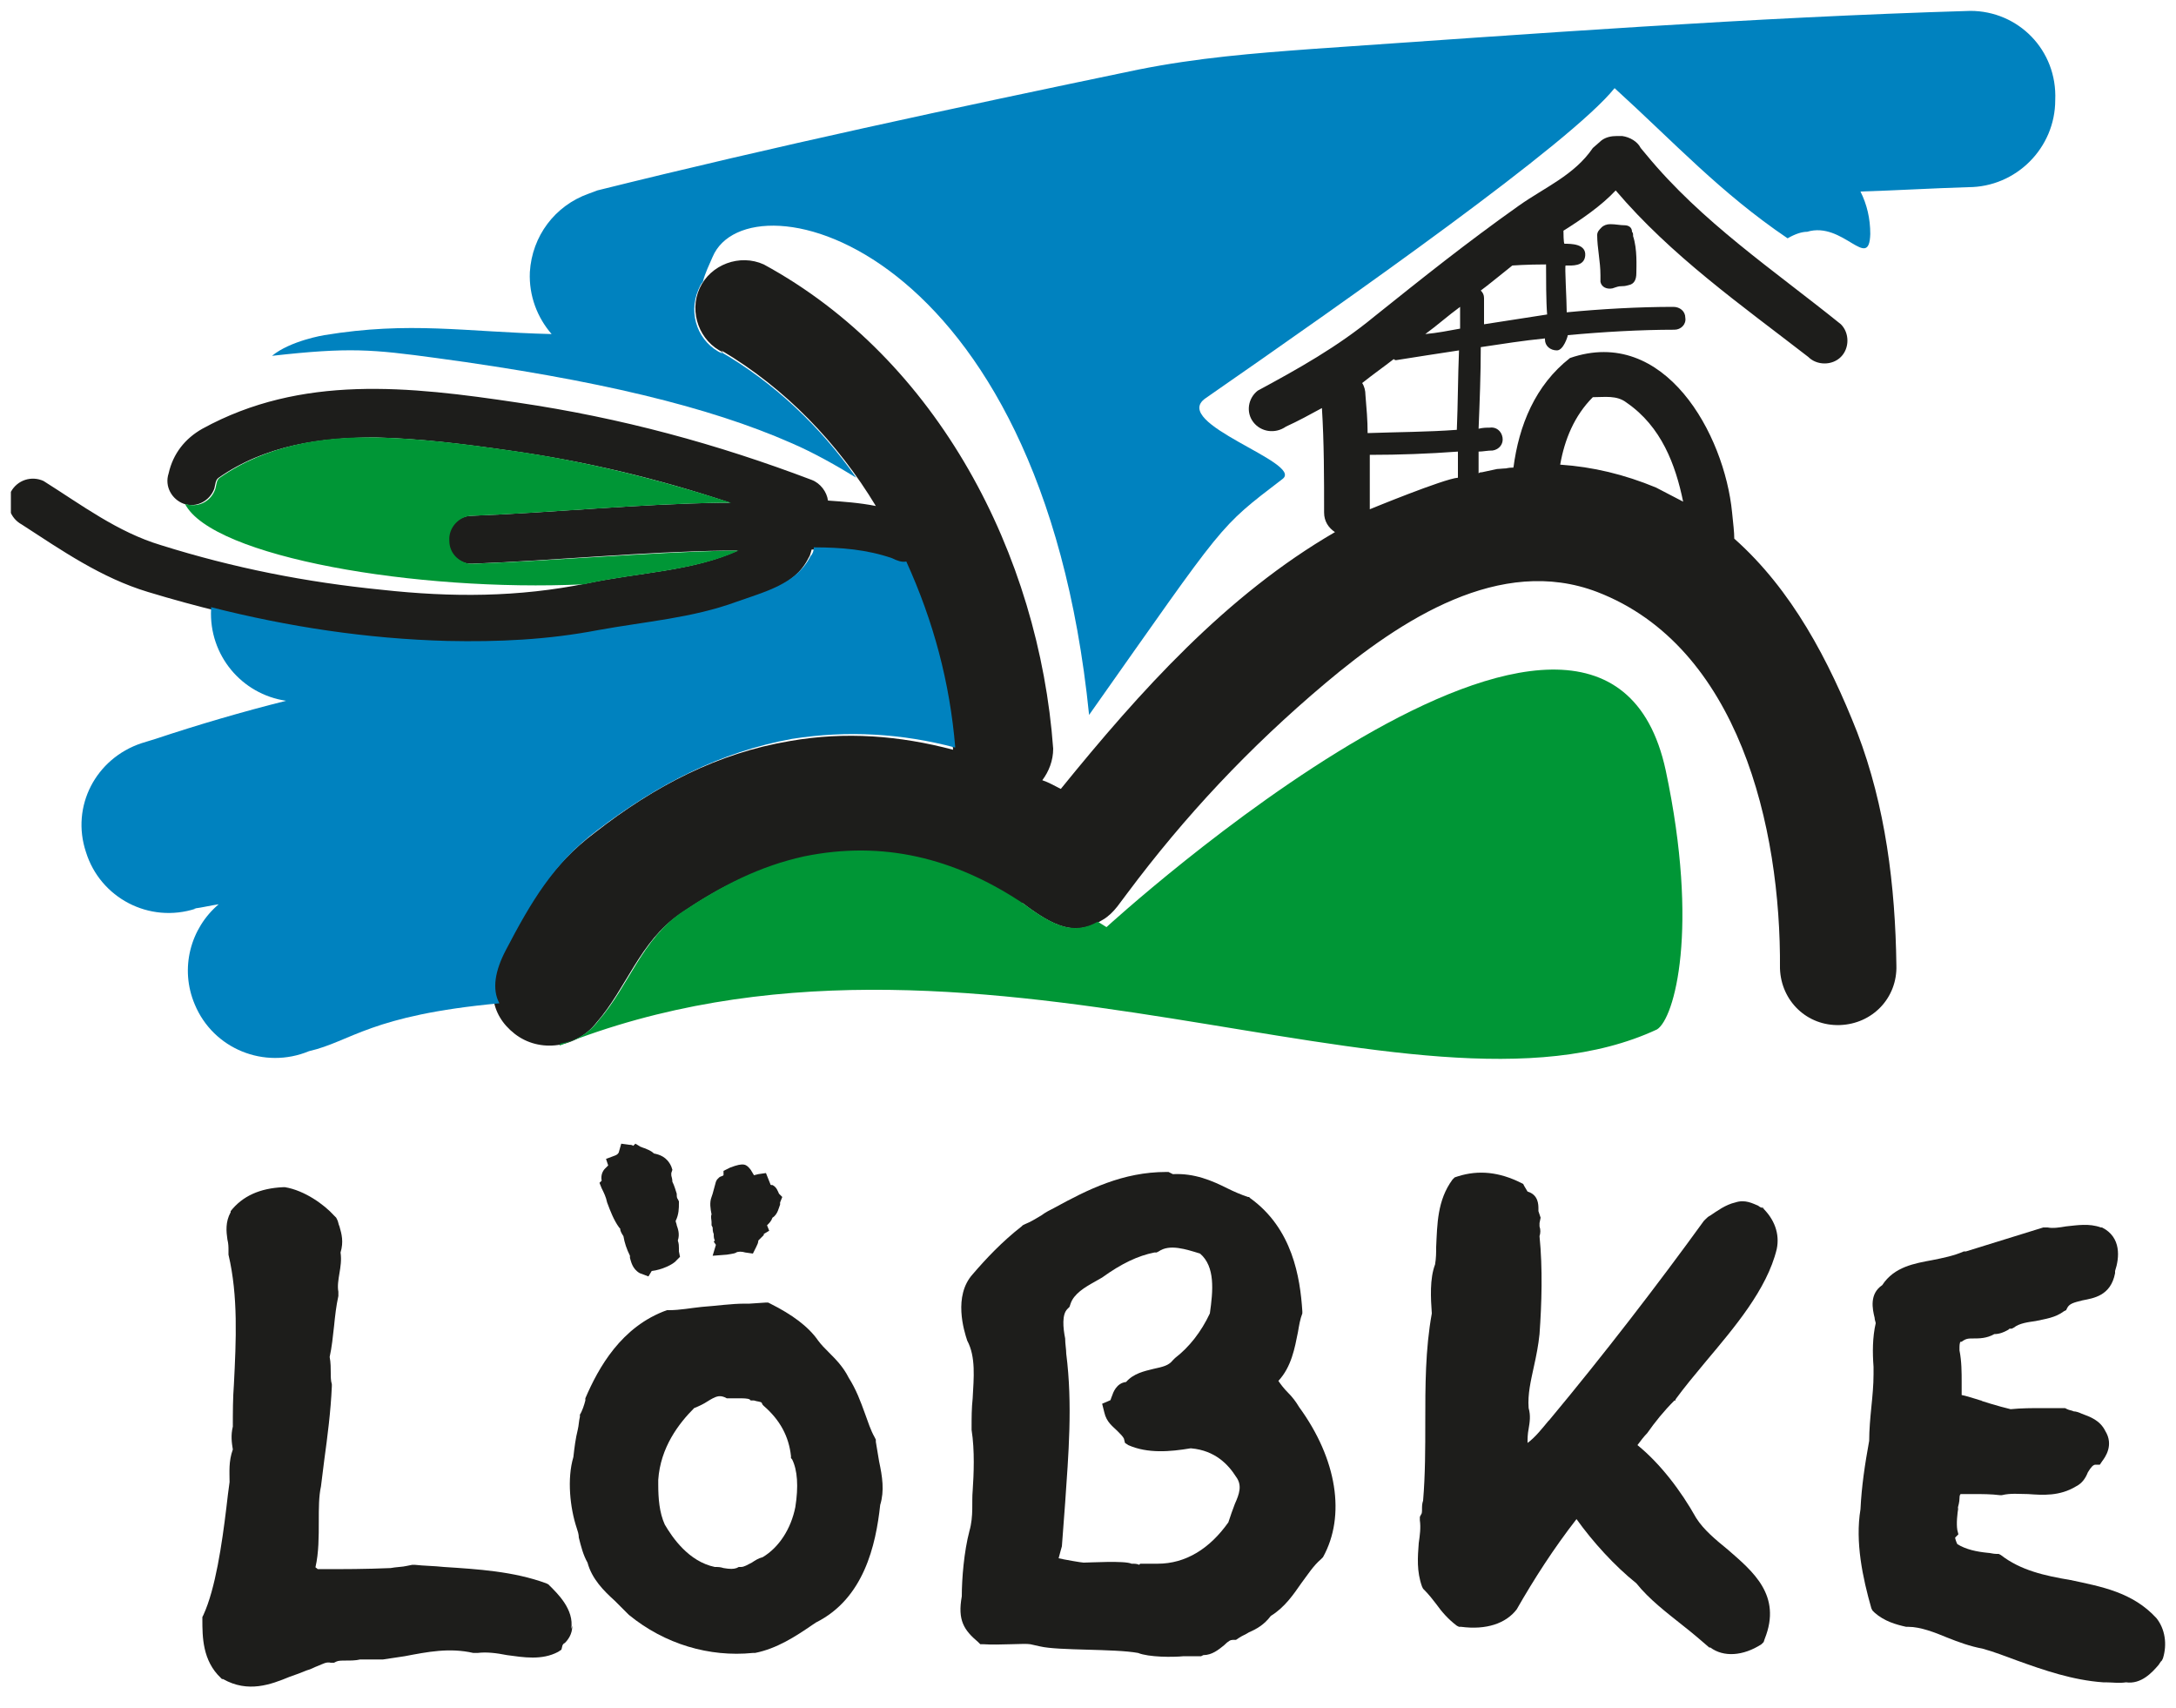 <?xml version="1.0" encoding="utf-8"?>
<!-- Generator: Adobe Illustrator 23.0.1, SVG Export Plug-In . SVG Version: 6.00 Build 0)  -->
<svg version="1.1" id="Ebene_1" xmlns="http://www.w3.org/2000/svg" xmlns:xlink="http://www.w3.org/1999/xlink" x="0px" y="0px"
	 viewBox="0 0 200 157" style="enable-background:new 0 0 200 157;" xml:space="preserve">
<style type="text/css">
	.st0{clip-path:url(#SVGID_2_);fill:#1D1D1B;}
	.st1{fill:#1D1D1B;}
	.st2{clip-path:url(#SVGID_4_);fill:#1D1D1B;}
	.st3{fill:#009636;}
	.st4{fill:#0082BF;}
</style>
<g>
	<g>
		<defs>
			<rect id="SVGID_1_" x="1" y="1" width="198" height="154"/>
		</defs>
		<clipPath id="SVGID_2_">
			<use xlink:href="#SVGID_1_"  style="overflow:visible;"/>
		</clipPath>
		<path class="st0" d="M113.5,138.2c-0.2,0.5-0.4,1.1-0.6,1.7c-1.7,2.4-3.9,3.8-6.5,3.8l-1.6,0l-0.1,0.1c-0.2-0.1-0.4-0.1-0.7-0.1
			c-0.6-0.3-3.9-0.1-4.4-0.1c-0.2,0-1.9-0.3-2.3-0.4c0.1-0.4,0.3-1.1,0.3-1.1l0.3-4c0.3-4.4,0.7-9,0.1-13.7c0-0.4-0.1-0.9-0.1-1.4
			c-0.2-1-0.3-2.2,0.2-2.7l0.2-0.2l0.1-0.3c0.3-0.9,1.3-1.5,2.2-2c0.2-0.1,0.5-0.3,0.7-0.4c1.8-1.3,3.3-2,4.8-2.3l0.2,0l0.2-0.1
			c1-0.7,2.5-0.2,3.8,0.2c1.4,1.2,1.2,3.4,0.9,5.5c-0.8,1.7-1.9,3.1-3.2,4.1l-0.1,0.1l-0.1,0.1c-0.4,0.5-0.9,0.6-1.8,0.8
			c-0.8,0.2-1.8,0.4-2.5,1.2c-0.9,0.1-1.2,1-1.3,1.3c-0.1,0.2-0.1,0.4-0.2,0.4l-0.7,0.3l0.2,0.8c0.2,0.9,0.8,1.3,1.2,1.7
			c0.3,0.3,0.5,0.5,0.6,0.7l0.1,0.4l0.3,0.2c1.8,0.8,3.9,0.6,5.7,0.3l0.1,0c2.2,0.2,3.4,1.5,4.1,2.6
			C114.2,136.5,113.9,137.3,113.5,138.2L113.5,138.2z M119.4,129.3c-0.3-0.5-0.6-0.9-1-1.3c-0.4-0.4-0.7-0.8-0.9-1.1
			c1.2-1.3,1.5-3,1.8-4.5c0.1-0.6,0.2-1.2,0.4-1.7l0-0.1l0-0.1c-0.2-3.1-0.9-7.6-4.8-10.4l-0.1-0.1l-0.1,0c-0.6-0.2-1.3-0.5-1.9-0.8
			c-1.4-0.7-3-1.4-5-1.3l-0.2-0.1l-0.2-0.1h-0.2c-4,0-7.2,1.6-10.3,3.3c-0.4,0.2-0.8,0.4-1.2,0.7c-0.5,0.3-1,0.6-1.5,0.8l-0.2,0.1
			l-0.1,0.1c-1.8,1.4-3.3,3-4.5,4.4c-1.8,2-0.8,5.2-0.5,6.1l0,0l0,0c0.8,1.5,0.6,3.4,0.5,5.3c-0.1,0.9-0.1,1.8-0.1,2.7l0,0.1l0,0.1
			c0.3,1.9,0.2,4.1,0.1,5.6c-0.1,1,0.1,2.3-0.3,3.7c-0.5,1.9-0.7,4.4-0.7,6c-0.4,2.2,0.2,3.1,1.5,4.2l0.2,0.2l0.3,0
			c1.4,0.1,3.8-0.1,4.3,0c0,0,0.9,0.2,0.9,0.2c1.7,0.4,6.8,0.2,9,0.6c1,0.4,3.2,0.4,4.2,0.3c0.5,0,0.9,0,1.3,0l0.3,0l0.2-0.1
			c0.8,0,1.4-0.5,1.9-0.9c0.4-0.4,0.6-0.5,0.8-0.5l0.3,0l0.3-0.2c0.3-0.2,0.6-0.3,0.9-0.5c0.7-0.3,1.4-0.7,2-1.5
			c1.3-0.8,2.1-2,2.8-3c0.6-0.8,1.1-1.6,1.8-2.2l0.1-0.1l0.1-0.1C123.7,139.3,122.9,134.1,119.4,129.3L119.4,129.3z"/>
		<path class="st0" d="M52.5,149.7c0.3-1.8-1.3-3.3-2-4l-0.1-0.1l-0.2-0.1c-3-1.1-6.3-1.3-9.4-1.5c-0.9-0.1-1.8-0.1-2.7-0.2l-0.1,0
			c0,0-0.1,0-0.1,0l-0.5,0.1c-0.4,0.1-1,0.1-1.5,0.2c-2.4,0.1-4.1,0.1-6.7,0.1c0,0-0.1-0.1-0.1-0.1c0,0-0.1,0-0.1-0.1
			c0.3-1.3,0.3-2.8,0.3-4.2c0-1.2,0-2.3,0.2-3.2c0,0,0.3-2.4,0.3-2.4c0.3-2.2,0.6-4.5,0.7-6.8l0-0.1l0-0.1c-0.1-0.3-0.1-0.7-0.1-1
			c0-0.4,0-1-0.1-1.5c0.2-0.9,0.3-1.9,0.4-2.8c0.1-1,0.2-1.9,0.4-2.8l0-0.2l0-0.2c-0.1-0.5,0-1.1,0.1-1.7c0.1-0.6,0.2-1.2,0.1-1.9
			c0.3-1,0.1-1.7-0.1-2.4c-0.1-0.2-0.1-0.4-0.2-0.6l-0.1-0.2l-0.2-0.2c-0.9-1-2.7-2.3-4.5-2.6l-0.1,0l-0.1,0
			c-2.1,0.1-3.7,0.8-4.8,2.2l0,0l0,0.1c-0.5,0.9-0.4,1.8-0.3,2.5c0.1,0.4,0.1,0.7,0.1,1l0,0.2l0,0.2c0.9,3.8,0.7,7.9,0.5,11.9
			c-0.1,1.3-0.1,2.6-0.1,3.9c-0.2,0.8-0.1,1.5,0,2.1c-0.4,1.1-0.3,2.1-0.3,3c-0.1,0.7-0.2,1.5-0.3,2.4c-0.4,3.3-1,7.4-2.1,9.8
			l-0.1,0.2l0,0.2c0,1.6,0,3.8,1.7,5.4l0.1,0.1l0.1,0c2.3,1.3,4.4,0.5,6.1-0.2c0.6-0.2,1.1-0.4,1.6-0.6c0.4-0.1,0.7-0.3,1-0.4
			c0.5-0.2,0.8-0.4,1.2-0.3l0.3,0l0.2-0.1c0.2-0.1,0.5-0.1,0.9-0.1c0.4,0,0.9,0,1.3-0.1c0.3,0,0.6,0,0.8,0c0.4,0,0.7,0,1.1,0l0.1,0
			l0.1,0c0.7-0.1,1.3-0.2,2-0.3c2.1-0.4,4.1-0.8,6.3-0.3l0.2,0l0.2,0c0.8-0.1,1.7,0,2.7,0.2c1.5,0.2,3.2,0.5,4.7-0.3l0.3-0.2
			l0.1-0.4c0,0,0.1-0.2,0.2-0.2c0.3-0.3,0.7-0.8,0.7-1.6L52.5,149.7L52.5,149.7z"/>
		<path class="st0" d="M193.2,112.8L193.2,112.8l-0.1,0c-1.1-0.4-2.2-0.2-3.2-0.1c-0.6,0.1-1.2,0.2-1.7,0.1l-0.2,0l-0.2,0l-7.1,2.2
			l-0.1,0l-0.1,0c-0.9,0.4-1.9,0.6-2.9,0.8c-1.6,0.3-3.5,0.6-4.6,2.3c-1.2,0.8-0.9,2.2-0.7,3c0,0.2,0.1,0.4,0.1,0.5
			c-0.3,1.3-0.3,2.7-0.2,4l0,0.7c0,1-0.1,2-0.2,3c-0.1,1-0.2,2.1-0.2,3.1c-0.4,2.2-0.7,4.2-0.8,6.3c-0.5,3,0.2,6.3,1,9.1l0.1,0.2
			l0.2,0.2c0.9,0.8,2,1.1,2.9,1.3l0.1,0l0.1,0c1.1,0,2.4,0.5,3.6,1c1,0.4,2.1,0.8,3.2,1c1.1,0.3,2.1,0.7,3.2,1.1
			c2.5,0.9,5.1,1.8,7.9,2l0.2,0c0.6,0,1.3,0.1,1.9,0c1.4,0.2,2.4-0.9,3-1.6l0.2-0.3l0.1-0.1c0,0,0.1-0.2,0.1-0.2
			c0.4-1.3,0.2-2.7-0.6-3.7c-2.2-2.4-5.1-2.9-7.9-3.5c-2.4-0.4-4.6-0.9-6.4-2.3l-0.2-0.1l-0.2,0c-0.3,0-0.6-0.1-0.8-0.1
			c-1-0.1-2-0.3-2.8-0.8c-0.1-0.2-0.2-0.5-0.2-0.6l0.3-0.3l-0.1-0.4c-0.1-0.6,0-1.5,0.1-2.1l-0.1,0.2c0.1-0.3,0.2-0.7,0.2-1
			c0-0.1,0-0.3,0.1-0.4c0.4,0,0.8,0,1.2,0c0.8,0,1.6,0,2.4,0.1l0.1,0l0.1,0c0.8-0.2,1.6-0.1,2.4-0.1c1.4,0.1,2.9,0.2,4.4-0.7
			c0.6-0.3,0.9-0.8,1.1-1.3c0.3-0.5,0.5-0.7,0.7-0.7l0.4,0l0.2-0.3c0.3-0.4,1.1-1.5,0.3-2.8c-0.5-1-1.4-1.3-2.2-1.6
			c-0.2-0.1-0.5-0.2-0.7-0.2c-0.2-0.1-0.4-0.1-0.6-0.2l-0.2-0.1l-0.2,0c-0.7,0-1.3,0-1.9,0c-0.9,0-1.9,0-2.9,0.1
			c-0.9-0.2-3.2-0.9-2.7-0.8c0.5,0.2-1.2-0.4-1.8-0.5l0-1.1c0-1,0-2-0.2-3c0-0.1,0-0.2,0-0.2c0-0.2,0-0.5,0.1-0.6l0.1,0
			c0.4-0.3,0.6-0.3,1.1-0.3c0.5,0,1.2,0,1.9-0.4c0.5,0,0.9-0.2,1.1-0.3c0.2-0.1,0.2-0.1,0.3-0.2l0.2,0l0.2-0.1
			c0.5-0.4,1.3-0.5,2-0.6c0.9-0.2,1.8-0.3,2.6-0.9l0.2-0.1l0.1-0.2c0.2-0.4,0.6-0.5,1.4-0.7c1-0.2,2.6-0.4,3-2.5c0-0.1,0-0.2,0-0.2
			C194.8,115.6,195,113.7,193.2,112.8L193.2,112.8z"/>
	</g>
	<path class="st1" d="M162.2,111.1L162,111c-0.1,0-0.3-0.1-0.4-0.2c-0.5-0.2-1.2-0.6-2.1-0.3c-0.9,0.2-1.7,0.8-2.3,1.2
		c-0.2,0.1-0.3,0.2-0.4,0.3l-0.1,0.1l-0.1,0.1c-4.2,5.8-9.2,12.3-14.2,18.3l0,0c-0.1,0.1-0.1,0.1-0.1,0.1c-0.5,0.6-1.2,1.5-1.9,2
		c0-0.4,0-0.8,0.1-1.3c0.1-0.6,0.2-1.2,0-1.9c-0.1-1.3,0.2-2.5,0.5-3.9c0.2-0.9,0.4-1.9,0.5-2.9c0.2-2.8,0.3-6,0-9
		c0.1-0.3,0.1-0.6,0-0.9c0-0.1,0-0.2,0-0.3l0.1-0.5l-0.2-0.6c0-0.1,0-0.2,0-0.2c0-0.4,0-1.3-1-1.6l-0.3-0.5l-0.1-0.2l-0.2-0.1
		c-2-1-3.9-1.2-5.8-0.6l-0.3,0.1l-0.2,0.2c-1.4,1.9-1.4,4.1-1.5,6.2c0,0.5,0,1-0.1,1.6c-0.5,1.3-0.4,3.1-0.3,4.5
		c-0.6,3.3-0.6,6.7-0.6,10c0,2.4,0,4.8-0.2,7.2c-0.1,0.3-0.1,0.5-0.1,0.8c0,0.2,0,0.4-0.1,0.5l-0.1,0.2l0,0.3c0.1,0.7,0,1.4-0.1,2.1
		c-0.1,1.3-0.2,2.6,0.3,4l0.1,0.2l0.1,0.1c0.4,0.4,0.8,0.9,1.1,1.3c0.5,0.7,1.1,1.4,1.9,2l0.2,0.1l0.2,0c2.3,0.3,4.1-0.3,5.1-1.6
		l0,0l0,0c1.6-2.8,3.4-5.6,5.5-8.3c1.5,2.1,3.5,4.3,5.5,5.9c1.2,1.5,2.8,2.7,4.3,3.9c0.9,0.7,1.7,1.4,2.4,2l0,0l0.1,0
		c1.2,0.9,3,0.8,4.7-0.3l0.2-0.2l0.1-0.3c1.6-4-1.1-6.2-3.4-8.2c-1.1-0.9-2.2-1.8-2.9-2.9c-1.4-2.5-3.3-5-5.4-6.7
		c0.3-0.4,0.6-0.8,0.9-1.1c0.7-1,1.5-2,2.5-3l0.1,0l0-0.1c0.8-1.1,1.8-2.3,2.8-3.5c2.6-3.1,5.6-6.6,6.5-10.3
		c0.3-1.4-0.2-2.8-1.4-3.9L162.2,111.1L162.2,111.1z"/>
	<path class="st1" d="M70.1,143.1c-0.4,0.1-0.7,0.3-1,0.5c-0.4,0.2-0.7,0.4-1,0.4l-0.2,0l-0.2,0.1c-0.3,0.1-0.6,0.1-1.2,0
		c-0.3-0.1-0.5-0.1-0.8-0.1c-2.4-0.5-3.9-2.7-4.6-3.9c-0.5-1.1-0.6-2.4-0.6-3.7l0-0.4c0.2-3,1.9-5.2,3.3-6.6
		c0.5-0.2,0.9-0.4,1.2-0.6c0.8-0.5,1.1-0.6,1.6-0.4l0.2,0.1l0.2,0c0.3,0,0.6,0,0.9,0c0.4,0,0.8,0,1,0.1l0.1,0.1l0.1,0
		c0.1,0,0.1,0,0.2,0c0.3,0.1,0.6,0.1,0.7,0.2l0.1,0.2l0.1,0.1c1.5,1.3,2.3,2.8,2.5,4.6l0,0.2l0.1,0.1c0.5,1,0.6,2.5,0.3,4.4
		C72.7,140.5,71.6,142.2,70.1,143.1L70.1,143.1z M80.8,134.3c-0.1-0.6-0.2-1.2-0.3-1.8l0-0.2l-0.1-0.2c-0.4-0.7-0.6-1.4-0.9-2.2
		c-0.4-1.1-0.8-2.2-1.5-3.3c-0.5-1-1.2-1.7-1.8-2.3c-0.4-0.4-0.7-0.7-1-1.1c-0.9-1.3-2.4-2.4-4.4-3.4l-0.2-0.1c0,0-0.2,0-0.2,0
		l-1.5,0.1l-0.4,0c-1.3,0-2.6,0.2-4,0.3c-1,0.1-2,0.3-3,0.3l-0.1,0l-0.1,0c-4.2,1.5-6.3,5.3-7.5,8.1l0,0.1l0,0.1
		c-0.1,0.4-0.3,1-0.5,1.3l0,0.1l0,0.1c-0.1,0.4-0.1,0.8-0.2,1.2c-0.2,0.8-0.3,1.6-0.4,2.5c-0.6,2-0.3,4.7,0.3,6.5
		c0.1,0.3,0.2,0.6,0.2,0.9c0.2,0.8,0.4,1.6,0.8,2.3c0.4,1.5,1.5,2.6,2.5,3.5c0.4,0.4,0.8,0.8,1.1,1.1l0.1,0.1l0.1,0.1
		c3.3,2.7,7.4,3.9,11.4,3.5l0.1,0l0.1,0c2-0.4,3.7-1.5,5.3-2.6l0.3-0.2c4.4-2.2,5.5-7.1,5.9-10.8C81.3,137,81.1,135.7,80.8,134.3
		L80.8,134.3z"/>
	<path class="st1" d="M55.3,109.2c0.2,0.4,0.4,0.8,0.5,1.3c0.3,0.8,0.6,1.6,1.1,2.3l0.1,0.1c0,0.2,0.1,0.4,0.3,0.7
		c0.1,0.6,0.3,1.2,0.6,1.8l0,0l0,0c0,0,0,0.1,0,0.2c0.1,0.3,0.2,1,0.9,1.4l0.8,0.3l0.3-0.5c0.9-0.1,2-0.6,2.3-1l0.3-0.3l-0.1-0.5
		c0-0.1,0-0.2,0-0.3c0-0.2,0-0.4-0.1-0.7c0.2-0.6,0-1.1-0.1-1.4c0-0.1-0.1-0.3-0.1-0.4c0.3-0.6,0.3-1.2,0.3-1.6l0-0.2l-0.1-0.2
		c-0.1-0.1-0.1-0.3-0.1-0.5c-0.1-0.3-0.2-0.7-0.4-1.1c0-0.3-0.1-0.5-0.1-0.6c0,0,0-0.1,0-0.1c0,0,0,0,0-0.1l0.1-0.3l-0.1-0.3
		c-0.4-0.9-1.1-1.1-1.6-1.2c-0.3-0.3-0.7-0.4-0.9-0.5c-0.1,0-0.2-0.1-0.3-0.1l-0.5-0.3l-0.2,0.2c-0.1-0.1-0.3-0.1-0.4-0.1l-0.7-0.1
		l-0.2,0.7c0,0.1-0.1,0.3-0.4,0.4l-0.8,0.3l0.2,0.6c0,0,0,0,0,0c-0.1,0.1-0.2,0.2-0.3,0.3c-0.2,0.2-0.4,0.6-0.3,1.1l-0.2,0.2
		L55.3,109.2L55.3,109.2z"/>
	<path class="st1" d="M65.4,112.3l0,0.3l0.1,0.2c0,0,0,0,0,0c0,0.1,0,0.4,0.1,0.6c0,0.2,0,0.4,0.1,0.6l-0.1,0.1l0.2,0.3l-0.3,1
		l1.3-0.1c0.6-0.1,0.8-0.1,1-0.3l-0.1,0.1c0.1-0.1,0.5-0.1,0.8,0l0.7,0.1c0,0,0.3-0.6,0.3-0.6c0.1-0.2,0.2-0.4,0.2-0.6
		c0.2-0.2,0.4-0.4,0.5-0.5c0,0,0,0,0-0.1l0.5-0.3l-0.2-0.5c0,0,0,0,0.1-0.1c0.1-0.1,0.3-0.3,0.4-0.6c0.5-0.3,0.6-1,0.7-1.2
		c0-0.1,0-0.2,0-0.2l0.2-0.5l-0.3-0.3c0,0,0,0,0,0c-0.1-0.2-0.2-0.6-0.6-0.8c0,0-0.1,0-0.1,0c0,0-0.1,0-0.1-0.1l-0.4-1l-0.7,0.1
		c0,0-0.4,0.1-0.4,0.1c0,0-0.3-0.5-0.3-0.5c-0.4-0.5-0.6-0.7-1.9-0.2l-0.6,0.3l0,0.4c-0.1,0.1-0.3,0.1-0.4,0.2l-0.2,0.2l-0.1,0.2
		c-0.1,0.4-0.2,0.7-0.3,1.1l-0.1,0.3c-0.2,0.5-0.1,1.1,0,1.6C65.3,111.8,65.4,112.1,65.4,112.3L65.4,112.3z"/>
	<path class="st1" d="M143.1,42.7l-2.9,0.1c-0.8,0.1-1.5,0.2-2.3,0.3"/>
	<path class="st1" d="M149.3,20.7c-0.4,0-0.8-0.1-1.3-0.1c-0.3,0-0.6,0.1-0.8,0.3c-0.2,0.2-0.4,0.4-0.4,0.7c0,1.2,0.3,2.4,0.3,3.7
		l0,0.4c0,0.1,0,0.2,0,0.2c0.1,0.5,0.6,0.7,1.1,0.6l0.3-0.1c0.6-0.2,0.5,0,1.2-0.2c0.5-0.1,0.7-0.5,0.7-1.1c0-0.6,0.1-2.2-0.3-3.4
		c0,0,0-0.1,0-0.1c0,0.1,0,0.1,0,0.1c0-0.2,0-0.3-0.1-0.4c0,0,0-0.1,0-0.1c0,0,0,0.1,0,0.1C150,20.9,149.7,20.7,149.3,20.7
		L149.3,20.7z"/>
	<g>
		<defs>
			<rect id="SVGID_3_" x="1" y="1" width="198" height="154"/>
		</defs>
		<clipPath id="SVGID_4_">
			<use xlink:href="#SVGID_3_"  style="overflow:visible;"/>
		</clipPath>
		<path class="st2" d="M150.1,21.1C150.1,21.1,150.1,21.1,150.1,21.1L150.1,21.1L150.1,21.1z"/>
		<path class="st2" d="M146.4,36.5c1.1,0,2.2-0.2,3.1,0.5c3.2,2.2,4.5,5.7,5.2,9.1l-2.5-1.3c-2.9-1.2-5.8-1.9-8.8-2.1
			C143.8,40.4,144.7,38.2,146.4,36.5L146.4,36.5z M125.9,46.8c0-1.7,0-3.3,0-5c2.7,0,5.4-0.1,8.1-0.3c0,0.8,0,1.6,0,2.4
			C132.7,44,125.9,46.8,125.9,46.8L125.9,46.8z M128.1,33c0,0,0.1,0.1,0.2,0.1c1.9-0.3,3.8-0.6,5.8-0.9c-0.1,2.4-0.1,4.9-0.2,7.3
			c-2.7,0.2-5.4,0.2-8.2,0.3c0-1.2-0.1-2.3-0.2-3.5c0-0.4-0.1-0.8-0.3-1.1C126.2,34.4,127.2,33.7,128.1,33L128.1,33z M134.2,28.2
			c0,0.7,0,1.3,0,2c-1.1,0.2-2.1,0.4-3.2,0.5C132.1,29.9,133.1,29,134.2,28.2L134.2,28.2z M139,24.4c0,0,1.3-0.1,3.1-0.1
			c0,1.1,0,3.5,0.1,4.6c-2,0.3-3.8,0.6-5.8,0.9c0-0.8,0-1.6,0-2.4c0-0.3-0.1-0.5-0.3-0.7C136.4,26.5,139,24.4,139,24.4L139,24.4z
			 M170.7,67.3c-2.6-6.6-6-13.1-11.3-17.8c0-0.6-0.1-1.4-0.2-2.4c-0.7-7.2-6.2-17.2-14.9-14.2c-3.2,2.5-4.7,6.2-5.2,10.1l-1.5,0.1
			l-1.4,0.3c-0.1,0-0.2,0-0.3,0.1c0-0.7,0-1.3,0-2c0.4,0,0.8-0.1,1.3-0.1c0.6-0.1,1-0.6,0.9-1.2c-0.1-0.6-0.6-1-1.2-0.9
			c-0.3,0-0.6,0-1,0.1c0.1-2.5,0.2-5,0.2-7.5c2-0.3,3.9-0.6,5.9-0.8c0,0,0,0.1,0,0.1c0,0.6,0.5,1,1.1,1c0.6,0,1-1.3,1-1.4
			c3.2-0.3,6.7-0.5,9.8-0.5c0.6,0,1.1-0.5,1-1.1c0-0.6-0.5-1-1.1-1c-3.2,0-6.7,0.2-9.8,0.5c0-1.1-0.2-4.3-0.1-4.3
			c0.6,0,1.7,0.1,1.8-0.9c0.1-1.1-1.3-1.1-1.9-1.1c-0.1,0-0.1-1.1-0.1-1.2c1.6-1,3.5-2.3,4.8-3.7c5.1,6,11.5,10.5,17.7,15.3
			c0.8,0.8,2.2,0.8,3,0c0.8-0.8,0.8-2.2,0-3c-6.2-5-12.8-9.4-17.9-15.6l-0.5-0.6c-0.3-0.6-1-1-1.7-1.1l-0.5,0c-0.5,0-1,0.1-1.4,0.4
			l-0.8,0.7c-1.7,2.5-4.4,3.6-6.8,5.3c-4.8,3.4-8.8,6.6-13.3,10.2c-3.4,2.8-7,4.8-10.7,6.8c-0.9,0.7-1.1,2-0.4,2.9
			c0.7,0.9,2,1.1,3,0.4c1.1-0.5,2.2-1.1,3.3-1.7c0.2,3.2,0.2,6.4,0.2,9.6c0,0.8,0.4,1.4,1,1.8c-10,5.8-17.9,14.6-25.2,23.6
			c-0.6-0.3-1.1-0.6-1.7-0.8c0.6-0.8,1-1.8,1-2.9C95.5,51,86.2,33,70.2,24.3c-2.2-1-4.9,0-5.9,2.2c-1,2.2,0,4.9,2.2,5.9
			c-0.1-0.1-0.1-0.1-0.2-0.2c5.9,3.5,10.7,8.5,14.2,14.3c-1.5-0.3-3-0.4-4.4-0.5c-0.1-0.8-0.7-1.6-1.5-1.9c-8.7-3.3-17.5-5.7-27-7.1
			c-10-1.5-19.9-2.6-29,2.4c-1.6,0.9-2.7,2.3-3.1,4.1c-0.4,1.2,0.3,2.4,1.4,2.8c1.2,0.4,2.4-0.3,2.8-1.4c0.1-0.4,0.1-0.8,0.4-1
			c4.3-3,9.4-3.7,14.4-3.7c4.1,0.1,8.1,0.6,12.3,1.2c7.1,1,13.7,2.6,20.3,4.8c-0.2,0-0.4,0-0.7,0c-7.7,0.1-15.4,0.9-23.1,1.2
			c-1.2,0-2.2,1.1-2.1,2.3c0,1.1,0.8,1.9,1.8,2.1c0.2,0,0.3,0,0.5,0c7.7-0.3,15.5-1.1,23.2-1.2c0.4,0,0.8,0,1.1,0
			c-4.2,1.9-9.1,2-13.8,3c-6.4,1.3-12.5,1.3-18.9,0.6c-7-0.7-13.6-2-20.3-4.1c-4-1.2-7.3-3.7-10.8-5.9c-1.1-0.5-2.4-0.1-3,1
			c-0.5,1.1-0.1,2.4,1,3c3.7,2.4,7.3,4.9,11.6,6.2c8.9,2.7,18,4.4,27.3,4.7c4.7,0.1,9.2-0.2,13.9-1c4.4-0.8,8.6-1.1,12.7-2.6
			c2.5-0.9,5.5-1.6,6.8-4.2c0.2-0.3,0.2-0.5,0.3-0.8c2.4,0,4.8,0.3,7.2,1c0.4,0.1,0.9,0.4,1.3,0.3c2.5,5.5,4,11.1,4.5,17.1
			c-4.9-1.3-9.9-1.7-15-0.8c-6.6,1.1-12.4,4.1-17.9,8.4c-4,3-6.1,6.5-8.4,11c-1.6,3-1.3,5.7,1,7.5c2.3,1.8,5.7,1.3,7.5-1
			c2.8-3.2,4-7.5,7.7-10c3.6-2.5,7.1-4.2,11.2-5.1c7.3-1.5,13.8,0.2,19.8,4.1L94,83c2.9,2.2,4.9,3.1,7.4,1.5
			c0.5-0.3,0.9-0.7,1.3-1.2l0.9-1.2c5.3-7.1,11.2-13.4,18.2-19.3c7-5.9,16.1-11.8,25-8.4c13,5,16.9,21.6,16.8,34.6
			c0.1,3,2.5,5.3,5.5,5.2c3-0.1,5.3-2.5,5.2-5.5C174.2,81.4,173.3,74.1,170.7,67.3L170.7,67.3z"/>
	</g>
	<path class="st3" d="M67.9,50.6c-0.4,0-0.8,0-1.1,0c-7.7,0.2-15.5,0.9-23.2,1.2c-0.2,0-0.3,0-0.5,0c-1-0.2-1.8-1-1.8-2.1
		c-0.1-1.2,0.9-2.3,2.1-2.3c7.7-0.3,15.4-1.1,23.1-1.2c0.2,0,0.4,0,0.7,0c-6.5-2.1-13.2-3.8-20.3-4.8c-4.2-0.6-8.1-1.1-12.3-1.2
		c-5-0.1-10.1,0.7-14.4,3.7c-0.3,0.2-0.3,0.6-0.4,1c-0.4,1.2-1.6,1.8-2.8,1.4c0,0,0,0,0,0c2.5,4.9,21.3,8.1,36.6,7.4
		c0.2,0,0.4-0.1,0.5-0.1C58.8,52.6,63.7,52.5,67.9,50.6L67.9,50.6z"/>
	<path class="st4" d="M46.5,87.3c2.3-4.4,4.4-8,8.4-11c5.5-4.2,11.3-7.2,17.9-8.4c5.1-0.8,10.1-0.5,15,0.8c-0.5-6-2-11.6-4.5-17.1
		c-0.4,0.1-0.9-0.1-1.3-0.3c-2.3-0.8-4.7-1-7.2-1c0,0.3-0.1,0.6-0.3,0.8c-1.3,2.6-4.3,3.3-6.8,4.2c-4.1,1.5-8.3,1.8-12.7,2.6
		c-4.7,0.9-9.2,1.1-13.9,1c-7.4-0.2-14.6-1.3-21.7-3.1c0,0.1,0,0.1,0,0.2c-0.2,4.2,2.8,7.8,6.9,8.4c-4,1-8.1,2.2-12,3.5l-1.3,0.4
		c-4.2,1.4-6.5,5.8-5.1,10c1.3,4.2,5.8,6.6,10.1,5.2l-0.2,0c0.8-0.1,1.6-0.3,2.3-0.4c-2.6,2.2-3.6,5.9-2.2,9.2
		c1.7,4.1,6.4,6,10.5,4.3c3.9-0.9,5.6-3.3,17.5-4.4C45.2,90.9,45.5,89.2,46.5,87.3L46.5,87.3z"/>
	<path class="st3" d="M101.7,85.2c-0.3-0.2-0.5-0.3-0.8-0.5C98.6,86,96.7,85,94,83l-0.3-0.2c-6-3.9-12.5-5.6-19.8-4.1
		c-4.1,0.9-7.6,2.7-11.2,5.1c-3.7,2.5-4.9,6.8-7.7,10c-0.9,1.2-2.2,1.9-3.5,2.1c0,0.1-0.1,0.2-0.1,0.2c37.8-15.1,78.6,8.9,100.9-1.5
		c1.6-1,3.9-9.2,0.8-23.8C147.2,43.5,101.7,85.2,101.7,85.2L101.7,85.2z"/>
	<path class="st4" d="M181.1,1c-20.2,0.6-40.2,2.1-60.5,3.5c-5.4,0.4-10.5,0.8-16,1.9c-17.3,3.6-33.2,7-49.7,11.1l-0.8,0.3
		c-3.1,1.1-5.2,3.9-5.4,7.2c-0.1,2.2,0.7,4.2,2,5.7c-8-0.2-13-1.2-20.9,0.1c0,0-3.1,0.5-4.8,1.9c7.1-0.8,9.2-0.6,15.1,0.2
		c14.8,2,25.1,4.5,32.6,7.8c2.1,0.9,4.2,2.1,6,3.2c-3.3-4.7-7.5-8.7-12.5-11.6c0.1,0.1,0.1,0.1,0.2,0.2c-2.2-1-3.2-3.6-2.2-5.9
		c0.1-0.2,0.2-0.5,0.4-0.7c0.2-0.8,0.6-1.6,0.9-2.3c3.3-7.8,30.2-1.5,34.6,42.1c12.7-18,11.8-17.1,17.8-21.7
		c1.9-1.5-10.4-5.1-7.1-7.4c13.4-9.3,33.6-23.5,37.6-28.5c5.5,5,9.7,9.6,15.9,13.8c0.7-0.4,1.3-0.6,1.8-0.6c3.3-1,5.7,3.7,5.8,0.2
		c0-1.4-0.3-2.7-0.9-3.9c3.3-0.1,6.6-0.3,9.9-0.4c4.4,0,8-3.6,8-8C189.1,4.6,185.5,1,181.1,1L181.1,1z"/>
</g>
</svg>

